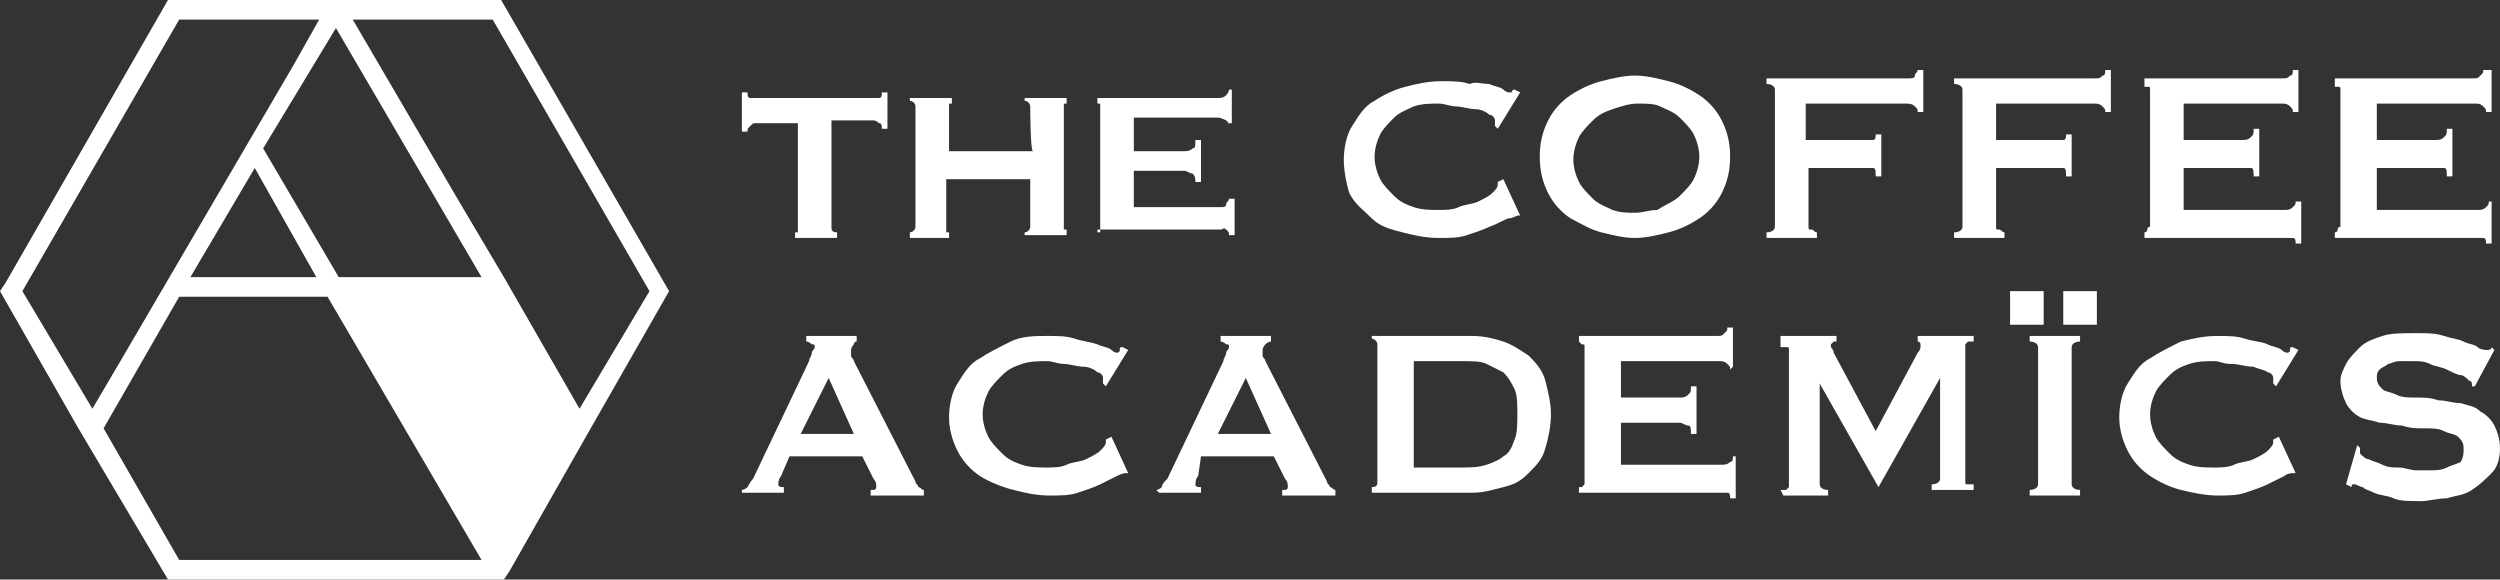 <?xml version="1.0" encoding="utf-8"?>
<!-- Generator: Adobe Illustrator 29.5.0, SVG Export Plug-In . SVG Version: 9.03 Build 0)  -->
<svg version="1.1" id="Layer_1" xmlns="http://www.w3.org/2000/svg" xmlns:xlink="http://www.w3.org/1999/xlink" x="0px" y="0px"
	 width="89.3px" height="20.7px" viewBox="0 0 89.3 20.7" style="enable-background:new 0 0 89.3 20.7;" xml:space="preserve">
<rect x="0" y="0" width="89.3" height="20.7" fill="#333333" stroke="none"/>
<style type="text/css">
	.st0{fill:none;}
	.st1{fill:#FFFFFF;}
</style>
<g>
	<polygon class="st0" points="6.2,10.3 11.9,10.3 9.1,5.3 	"/>
	<polygon class="st0" points="9.1,5.3 11.9,10.3 17.7,10.3 12,0.3 	"/>
	<polygon class="st0" points="6.2,10.3 3.2,15.3 6.2,20.4 17.7,20.4 11.9,10.3 	"/>
	<polygon class="st0" points="6.2,0.3 6.2,0.3 0.4,10.3 0.4,10.4 3.2,15.3 6.2,10.3 9.1,5.3 12,0.3 	"/>
	<polygon class="st0" points="23.5,10.3 17.7,0.3 12,0.3 12,0.3 17.7,10.3 20.7,15.3 23.5,10.4 	"/>
	<polygon class="st0" points="6.8,9.9 11.3,9.9 9.1,6 	"/>
	<polygon class="st0" points="17.2,9.9 12,1 9.4,5.3 12.1,9.9 	"/>
	<polygon class="st0" points="6.4,10.6 3.6,15.3 6.4,20 17.2,20 11.7,10.6 	"/>
	<polygon class="st0" points="10.5,2.2 11.4,0.7 6.4,0.7 0.8,10.4 3.2,14.6 4.3,12.9 	"/>
	<polygon class="st0" points="17.5,0.7 12.5,0.7 16.3,7.2 17.9,9.9 20.7,14.6 23.1,10.4 	"/>
	<polygon class="st0" points="10.5,2.2 11.4,0.7 6.4,0.7 0.8,10.4 3.2,14.6 4.3,12.9 	"/>
	<polygon class="st0" points="17.2,9.9 12,1 9.4,5.3 12.1,9.9 	"/>
	<polygon class="st0" points="6.8,9.9 11.3,9.9 9.1,6 	"/>
	<polygon class="st0" points="17.5,0.7 12.5,0.7 16.3,7.2 17.9,9.9 20.7,14.6 23.1,10.4 	"/>
	<polygon class="st0" points="6.4,10.6 3.6,15.3 6.4,20 17.2,20 11.7,10.6 	"/>
	<path class="st1" d="M29.9,8.3v0.2h-1.5V8.3c0,0,0.1,0,0.1,0c0,0,0-0.1,0-0.1V4.4H27c-0.1,0-0.1,0-0.2,0.1s-0.1,0.1-0.1,0.2h-0.2
		V3.3h0.2c0,0.1,0,0.2,0.1,0.2s0.1,0,0.2,0h4.2c0.1,0,0.1,0,0.2,0s0.1-0.1,0.1-0.2h0.2v1.3h-0.2c0-0.1,0-0.2-0.1-0.2
		c0,0-0.1-0.1-0.2-0.1h-1.5v3.8C29.7,8.2,29.7,8.3,29.9,8.3L29.9,8.3z"/>
	<path class="st1" d="M36.8,3.8c0-0.1-0.1-0.2-0.2-0.2V3.5h1.5v0.2c0,0-0.1,0-0.1,0c0,0,0,0.1,0,0.1v4.3c0,0.1,0,0.1,0,0.1
		s0.1,0,0.1,0v0.2h-1.5V8.3c0.1,0,0.2-0.1,0.2-0.2V6.4h-3v1.8c0,0.1,0,0.1,0,0.1s0.1,0,0.1,0v0.2h-1.4V8.3c0.1,0,0.2-0.1,0.2-0.2
		V3.8c0-0.1-0.1-0.2-0.2-0.2V3.5H34v0.2c0,0-0.1,0-0.1,0c0,0,0,0.1,0,0.1v1.6h3C36.8,5.4,36.8,3.8,36.8,3.8z"/>
	<path class="st1" d="M43.9,4.5c0-0.1,0-0.1-0.1-0.2c0,0-0.2-0.1-0.3-0.1h-3v1.2h1.8c0.1,0,0.2,0,0.3-0.1c0.1,0,0.1-0.1,0.1-0.3h0.2
		v1.5h-0.2c0-0.1,0-0.2-0.1-0.3c-0.1,0-0.2-0.1-0.3-0.1h-1.8v1.3h3.1c0.1,0,0.2,0,0.2-0.1s0.1-0.1,0.1-0.2h0.2v1.3h-0.2
		c0-0.1,0-0.1-0.1-0.2s-0.1,0-0.2,0h-4.4V8.3c0,0,0.1,0,0.1,0c0,0,0-0.1,0-0.1V3.8c0,0,0-0.1,0-0.1s-0.1,0-0.1,0V3.5h4.3
		c0.1,0,0.2,0,0.3-0.1c0,0,0.1-0.1,0.1-0.2H44v1.2H43.9L43.9,4.5z"/>
	<path class="st1" d="M54.3,7.7C54.3,7.7,54.2,7.7,54.3,7.7c-0.1,0-0.1,0-0.1,0c0,0-0.2,0.1-0.3,0.1S53.5,8,53.2,8.1
		c-0.2,0.1-0.5,0.2-0.8,0.3s-0.6,0.1-1,0.1c-0.5,0-0.9-0.1-1.3-0.2S49.3,8.1,49,7.8s-0.6-0.5-0.8-0.9C48.1,6.6,48,6.1,48,5.7
		s0.1-0.9,0.3-1.2s0.4-0.7,0.8-0.9c0.3-0.2,0.7-0.4,1.1-0.5c0.4-0.1,0.8-0.2,1.3-0.2c0.4,0,0.7,0,1,0.1C52.7,2.9,52.9,3,53.2,3
		c0.2,0.1,0.4,0.1,0.5,0.2c0.1,0.1,0.2,0.1,0.2,0.1c0,0,0.1,0,0.1,0c0,0,0-0.1,0.1-0.1l0.2,0.1l-0.8,1.3l-0.1-0.1c0,0,0,0,0-0.1
		s0-0.1,0-0.1c0-0.1-0.1-0.2-0.2-0.2c-0.1-0.1-0.3-0.2-0.5-0.2S52.2,3.8,52,3.8c-0.2,0-0.4-0.1-0.6-0.1c-0.3,0-0.6,0-0.9,0.1
		C50.3,3.9,50,4,49.8,4.2c-0.2,0.2-0.4,0.4-0.5,0.6c-0.1,0.2-0.2,0.5-0.2,0.8s0.1,0.6,0.2,0.8c0.1,0.2,0.3,0.4,0.5,0.6
		c0.2,0.2,0.4,0.3,0.7,0.4c0.3,0.1,0.6,0.1,0.9,0.1c0.2,0,0.5,0,0.7-0.1c0.2-0.1,0.5-0.1,0.7-0.2s0.4-0.2,0.5-0.3
		c0.1-0.1,0.2-0.2,0.2-0.3c0-0.1,0-0.1,0-0.1l0.2-0.1L54.3,7.7L54.3,7.7L54.3,7.7z"/>
	<path class="st1" d="M59.6,2.9c0.4,0.1,0.8,0.3,1.1,0.5c0.3,0.2,0.6,0.5,0.8,0.9c0.2,0.4,0.3,0.8,0.3,1.3s-0.1,0.9-0.3,1.3
		c-0.2,0.4-0.5,0.7-0.8,0.9c-0.3,0.2-0.7,0.4-1.1,0.5c-0.4,0.1-0.8,0.2-1.2,0.2s-0.8-0.1-1.2-0.2S56.5,8,56.1,7.8
		c-0.3-0.2-0.6-0.5-0.8-0.9S55,6.1,55,5.6s0.1-0.9,0.3-1.3c0.2-0.4,0.5-0.7,0.8-0.9c0.3-0.2,0.7-0.4,1.1-0.5
		c0.4-0.1,0.8-0.2,1.2-0.2S59.2,2.8,59.6,2.9z M57.6,3.9c-0.3,0.1-0.5,0.2-0.7,0.4c-0.2,0.2-0.4,0.4-0.5,0.6
		c-0.1,0.2-0.2,0.5-0.2,0.8s0.1,0.6,0.2,0.8c0.1,0.2,0.3,0.4,0.5,0.6c0.2,0.2,0.5,0.3,0.7,0.4c0.3,0.1,0.5,0.1,0.8,0.1
		s0.5-0.1,0.8-0.1C59.5,7.3,59.8,7.2,60,7c0.2-0.2,0.4-0.4,0.5-0.6s0.2-0.5,0.2-0.8s-0.1-0.6-0.2-0.8c-0.1-0.2-0.3-0.4-0.5-0.6
		c-0.2-0.2-0.5-0.3-0.7-0.4s-0.5-0.1-0.8-0.1S57.9,3.8,57.6,3.9z"/>
	<path class="st1" d="M68.5,4c0-0.1,0-0.1-0.1-0.2S68.2,3.7,68,3.7h-3.5v1.3h2.1c0.1,0,0.2,0,0.3,0c0.1,0,0.1-0.1,0.1-0.2h0.2v1.5
		h-0.2c0-0.2,0-0.3-0.1-0.3C66.9,6,66.8,6,66.7,6h-2.1v2.1c0,0.1,0,0.1,0.1,0.1c0.1,0,0.1,0.1,0.2,0.1v0.2h-1.8V8.3
		c0.2,0,0.3-0.1,0.3-0.2V3.2c0-0.1-0.1-0.2-0.3-0.2V2.8h5c0.2,0,0.3,0,0.3-0.1s0.1-0.1,0.1-0.2h0.2V4H68.5L68.5,4z"/>
	<path class="st1" d="M75.2,4c0-0.1,0-0.1-0.1-0.2s-0.2-0.1-0.3-0.1h-3.5v1.3h2.1c0.1,0,0.2,0,0.3,0c0.1,0,0.1-0.1,0.1-0.2h0.2v1.5
		h-0.2c0-0.2,0-0.3-0.1-0.3C73.7,6,73.6,6,73.4,6h-2.1v2.1c0,0.1,0,0.1,0.1,0.1c0.1,0,0.1,0.1,0.2,0.1v0.2h-1.8V8.3
		c0.2,0,0.3-0.1,0.3-0.2V3.2C70.1,3.1,70,3,69.8,3V2.8h5c0.2,0,0.2,0,0.3-0.1c0.1,0,0.1-0.1,0.1-0.2h0.2V4H75.2L75.2,4z"/>
	<path class="st1" d="M81.9,4c0-0.1,0-0.1-0.1-0.2s-0.2-0.1-0.3-0.1H78v1.3h2.1c0.1,0,0.2,0,0.3-0.1s0.1-0.1,0.1-0.3h0.2v1.7h-0.2
		c0-0.2,0-0.3-0.1-0.3C80.3,6,80.2,6,80.1,6H78v1.5h3.6c0.1,0,0.2,0,0.3-0.1c0.1-0.1,0.1-0.1,0.1-0.2h0.2v1.5h-0.2
		c0-0.1,0-0.2-0.1-0.2c-0.1,0-0.2,0-0.3,0h-5V8.3c0,0,0.1,0,0.1-0.1s0.1-0.1,0.1-0.1V3.2c0-0.1,0-0.1-0.1-0.1c0,0-0.1,0-0.1,0V2.8
		h4.9c0.2,0,0.2,0,0.3-0.1c0.1,0,0.1-0.1,0.1-0.2h0.2V4H81.9L81.9,4z"/>
	<path class="st1" d="M88.8,4c0-0.1,0-0.1-0.1-0.2s-0.2-0.1-0.3-0.1h-3.5v1.3H87c0.1,0,0.2,0,0.3-0.1s0.1-0.1,0.1-0.3h0.2v1.7h-0.2
		c0-0.2,0-0.3-0.1-0.3C87.3,6,87.2,6,87,6h-2.1v1.5h3.6c0.1,0,0.2,0,0.3-0.1c0.1-0.1,0.1-0.1,0.1-0.2H89v1.5h-0.2
		c0-0.1,0-0.2-0.1-0.2c-0.1,0-0.2,0-0.3,0h-5V8.3c0,0,0.1,0,0.1-0.1s0.1-0.1,0.1-0.1V3.2c0-0.1,0-0.1-0.1-0.1c0,0-0.1,0-0.1,0V2.8
		h4.9c0.2,0,0.2,0,0.3-0.1s0.1-0.1,0.1-0.2H89V4H88.8L88.8,4z"/>
	<path class="st1" d="M26.5,17.5c0.1,0,0.2-0.1,0.2-0.1s0.1-0.2,0.2-0.3l2-4.2c0-0.1,0.1-0.2,0.1-0.3c0-0.1,0.1-0.1,0.1-0.2
		c0-0.1,0-0.1-0.1-0.1c0,0-0.1-0.1-0.2-0.1V12h1.8v0.2c0,0-0.1,0-0.1,0.1c0,0-0.1,0.1-0.1,0.2c0,0.1,0,0.1,0,0.2
		c0,0.1,0.1,0.1,0.1,0.2l2.2,4.3c0,0.1,0.1,0.1,0.1,0.2c0.1,0,0.1,0.1,0.2,0.1v0.2h-1.9v-0.2c0,0,0.1,0,0.1,0c0,0,0.1,0,0.1-0.1
		c0-0.1,0-0.2-0.1-0.3l-0.4-0.8h-2.6L27.9,17c-0.1,0.1-0.1,0.3-0.1,0.3c0,0.1,0.1,0.1,0.2,0.1v0.2h-1.5L26.5,17.5L26.5,17.5z
		 M30.5,15.5l-0.9-2l-1,2H30.5L30.5,15.5z"/>
	<path class="st1" d="M40.3,16.9C40.3,16.9,40.2,16.9,40.3,16.9c-0.1,0-0.1,0-0.1,0c0,0-0.1,0-0.3,0.1c-0.2,0.1-0.4,0.2-0.6,0.3
		s-0.5,0.2-0.8,0.3s-0.6,0.1-1,0.1c-0.5,0-0.9-0.1-1.3-0.2S35.3,17.2,35,17s-0.6-0.5-0.8-0.9c-0.2-0.4-0.3-0.8-0.3-1.2
		s0.1-0.9,0.3-1.2s0.4-0.7,0.8-0.9c0.3-0.2,0.7-0.4,1.1-0.6C36.5,12,37,12,37.4,12c0.4,0,0.7,0,1,0.1c0.3,0.1,0.5,0.1,0.8,0.2
		c0.2,0.1,0.4,0.1,0.5,0.2c0.1,0.1,0.2,0.1,0.2,0.1c0,0,0.1,0,0.1-0.1s0-0.1,0.1-0.1l0.2,0.1l-0.8,1.3l-0.1-0.1c0,0,0,0,0-0.1
		s0-0.1,0-0.1c0-0.1-0.1-0.2-0.2-0.2c-0.1-0.1-0.3-0.2-0.5-0.2S38.2,13,38,13s-0.4-0.1-0.6-0.1c-0.3,0-0.6,0-0.9,0.1
		s-0.5,0.2-0.7,0.4c-0.2,0.2-0.4,0.4-0.5,0.6c-0.1,0.2-0.2,0.5-0.2,0.8s0.1,0.6,0.2,0.8s0.3,0.4,0.5,0.6c0.2,0.2,0.4,0.3,0.7,0.4
		c0.3,0.1,0.6,0.1,0.9,0.1c0.2,0,0.5,0,0.7-0.1s0.5-0.1,0.7-0.2s0.4-0.2,0.5-0.3s0.2-0.2,0.2-0.3c0-0.1,0-0.1,0-0.1l0.2-0.1
		L40.3,16.9L40.3,16.9L40.3,16.9z"/>
	<path class="st1" d="M41.3,17.5c0.1,0,0.2-0.1,0.2-0.1c0-0.1,0.1-0.2,0.2-0.3l2-4.2c0-0.1,0.1-0.2,0.1-0.3s0.1-0.1,0.1-0.2
		c0-0.1,0-0.1-0.1-0.1c0,0-0.1-0.1-0.2-0.1V12h1.8v0.2c0,0-0.1,0-0.2,0.1c0,0-0.1,0.1-0.1,0.2c0,0.1,0,0.1,0,0.2
		c0,0.1,0.1,0.1,0.1,0.2l2.2,4.3c0,0.1,0.1,0.1,0.1,0.2c0.1,0,0.1,0.1,0.2,0.1v0.2h-1.9v-0.2c0,0,0.1,0,0.1,0c0,0,0.1,0,0.1-0.1
		c0-0.1,0-0.2-0.1-0.3l-0.4-0.8h-2.6L42.8,17c-0.1,0.1-0.1,0.3-0.1,0.3c0,0.1,0.1,0.1,0.2,0.1v0.2h-1.5L41.3,17.5L41.3,17.5z
		 M45.4,15.5l-0.9-2l-1,2H45.4L45.4,15.5z"/>
	<path class="st1" d="M52.6,12c0.4,0,0.8,0.1,1.1,0.2c0.3,0.1,0.6,0.3,0.9,0.5c0.2,0.2,0.5,0.5,0.6,0.9c0.1,0.4,0.2,0.8,0.2,1.2
		s-0.1,0.9-0.2,1.2c-0.1,0.4-0.3,0.6-0.6,0.9s-0.5,0.4-0.9,0.5s-0.7,0.2-1.1,0.2H49v-0.2c0.2,0,0.2-0.1,0.2-0.2v-4.9
		c0-0.1-0.1-0.2-0.2-0.2V12L52.6,12L52.6,12z M52.2,16.7c0.3,0,0.6,0,0.9-0.1s0.5-0.2,0.6-0.3c0.2-0.1,0.3-0.3,0.4-0.6
		c0.1-0.2,0.1-0.6,0.1-0.9s0-0.7-0.1-0.9c-0.1-0.2-0.2-0.4-0.4-0.6c-0.2-0.1-0.4-0.2-0.6-0.3s-0.5-0.1-0.9-0.1h-1.7v3.8H52.2z"/>
	<path class="st1" d="M61.8,13.2c0-0.1,0-0.1-0.1-0.2s-0.2-0.1-0.3-0.1h-3.5v1.3H60c0.1,0,0.2,0,0.3-0.1s0.1-0.1,0.1-0.3h0.2v1.7
		h-0.2c0-0.2,0-0.3-0.1-0.3c-0.1,0-0.2-0.1-0.3-0.1h-2.1v1.5h3.6c0.1,0,0.2,0,0.3-0.1c0.1,0,0.1-0.1,0.1-0.2H62v1.5h-0.2
		c0-0.1,0-0.2-0.1-0.2s-0.2,0-0.3,0h-5v-0.2c0,0,0.1,0,0.1,0c0,0,0.1-0.1,0.1-0.1v-4.9c0-0.1,0-0.1-0.1-0.1c0,0-0.1-0.1-0.1-0.1
		v-0.2h4.9c0.2,0,0.2,0,0.3-0.1c0.1-0.1,0.1-0.1,0.1-0.2h0.2v1.4L61.8,13.2L61.8,13.2z"/>
	<path class="st1" d="M63.6,17.5c0.1,0,0.1,0,0.2,0c0,0,0.1-0.1,0.1-0.1v-4.9c0-0.1,0-0.1-0.1-0.1s-0.1,0-0.2,0V12h2v0.2
		c0,0-0.1,0-0.1,0c0,0-0.1,0.1-0.1,0.1c0,0,0,0.1,0,0.1s0.1,0.1,0.1,0.2l1.5,2.8l1.5-2.8c0.1-0.1,0.1-0.2,0.1-0.2c0-0.1,0-0.1,0-0.1
		c0-0.1-0.1-0.1-0.1-0.1V12h2v0.2c-0.1,0-0.1,0-0.2,0c0,0-0.1,0.1-0.1,0.1v4.9c0,0.1,0,0.1,0.1,0.1c0,0,0.1,0,0.2,0v0.2H69v-0.2
		c0.2,0,0.3-0.1,0.3-0.2v-3.6h0l-2.2,3.9h0L65,13.7h0v3.6c0,0.1,0.1,0.2,0.3,0.2v0.2h-1.6L63.6,17.5L63.6,17.5z"/>
	<path class="st1" d="M71.9,10.4H73v1.2h-1.2V10.4z M72.5,17.5c0.2,0,0.3-0.1,0.3-0.2v-4.9c0-0.1-0.1-0.2-0.3-0.2V12h1.8v0.2
		c-0.2,0-0.3,0.1-0.3,0.2v4.9c0,0.1,0.1,0.2,0.3,0.2v0.2h-1.8V17.5z M73.7,10.4h1.2v1.2h-1.2V10.4z"/>
	<path class="st1" d="M82,16.9C82,16.9,82,16.9,82,16.9c-0.1,0-0.1,0-0.1,0c0,0-0.2,0-0.3,0.1c-0.2,0.1-0.4,0.2-0.6,0.3
		s-0.5,0.2-0.8,0.3s-0.6,0.1-1,0.1c-0.4,0-0.9-0.1-1.3-0.2c-0.4-0.1-0.8-0.3-1.1-0.5s-0.6-0.5-0.8-0.9c-0.2-0.4-0.3-0.8-0.3-1.2
		s0.1-0.9,0.3-1.2s0.4-0.7,0.8-0.9c0.3-0.2,0.7-0.4,1.1-0.6c0.4-0.1,0.8-0.2,1.3-0.2c0.4,0,0.7,0,1,0.1c0.3,0.1,0.6,0.1,0.8,0.2
		c0.2,0.1,0.4,0.1,0.5,0.2c0.1,0.1,0.2,0.1,0.2,0.1c0,0,0.1,0,0.1-0.1s0-0.1,0.1-0.1l0.2,0.1l-0.8,1.3l-0.1-0.1c0,0,0,0,0-0.1
		s0-0.1,0-0.1c0-0.1-0.1-0.2-0.2-0.2c-0.1-0.1-0.3-0.1-0.5-0.2C80.2,13.1,80,13,79.7,13s-0.4-0.1-0.6-0.1c-0.3,0-0.6,0-0.9,0.1
		c-0.3,0.1-0.5,0.2-0.7,0.4c-0.2,0.2-0.4,0.4-0.5,0.6c-0.1,0.2-0.2,0.5-0.2,0.8s0.1,0.6,0.2,0.8s0.3,0.4,0.5,0.6
		c0.2,0.2,0.4,0.3,0.7,0.4c0.3,0.1,0.6,0.1,0.9,0.1c0.2,0,0.5,0,0.7-0.1s0.5-0.1,0.7-0.2c0.2-0.1,0.4-0.2,0.5-0.3
		c0.1-0.1,0.2-0.2,0.2-0.3c0-0.1,0-0.1,0-0.1l0.2-0.1L82,16.9L82,16.9L82,16.9z"/>
	<path class="st1" d="M84.2,15.9l0.1,0.1c0,0.1,0,0.1,0,0.2c0.1,0.1,0.2,0.2,0.3,0.2c0.2,0.1,0.3,0.1,0.5,0.2
		c0.2,0.1,0.4,0.1,0.6,0.1c0.2,0,0.4,0.1,0.6,0.1c0.1,0,0.3,0,0.5,0c0.2,0,0.4,0,0.6-0.1c0.2-0.1,0.3-0.1,0.5-0.2
		C88,16.3,88,16.2,88,16s-0.1-0.3-0.2-0.4c-0.1-0.1-0.3-0.1-0.5-0.2s-0.4-0.1-0.7-0.1c-0.3,0-0.5,0-0.8-0.1c-0.3,0-0.5-0.1-0.8-0.1
		c-0.3-0.1-0.5-0.1-0.7-0.2c-0.2-0.1-0.4-0.3-0.5-0.5c-0.1-0.2-0.2-0.5-0.2-0.8c0-0.2,0.1-0.4,0.2-0.6c0.1-0.2,0.3-0.4,0.5-0.6
		c0.2-0.2,0.5-0.3,0.8-0.4c0.3-0.1,0.7-0.1,1.2-0.1c0.4,0,0.7,0,1,0.1c0.3,0.1,0.5,0.1,0.7,0.2c0.2,0.1,0.4,0.1,0.5,0.2
		c0.1,0.1,0.3,0.1,0.3,0.1c0.1,0,0.2,0,0.2-0.1l0.1,0.1l-0.7,1.3l-0.1,0c0-0.1,0-0.2-0.1-0.2c-0.1-0.1-0.2-0.2-0.3-0.2
		s-0.3-0.1-0.5-0.2c-0.2-0.1-0.4-0.1-0.6-0.2s-0.4-0.1-0.6-0.1c-0.2,0-0.3,0-0.5,0c-0.2,0-0.3,0.1-0.4,0.1c-0.1,0.1-0.2,0.1-0.3,0.2
		s-0.1,0.2-0.1,0.3c0,0.2,0.1,0.3,0.2,0.4c0.1,0.1,0.3,0.1,0.5,0.2s0.4,0.1,0.7,0.1c0.3,0,0.5,0,0.8,0.1c0.3,0,0.5,0.1,0.8,0.1
		c0.3,0.1,0.5,0.1,0.7,0.3c0.2,0.1,0.4,0.3,0.5,0.5c0.1,0.2,0.2,0.5,0.2,0.8c0,0.4-0.1,0.7-0.3,0.9c-0.2,0.2-0.4,0.4-0.7,0.6
		s-0.6,0.2-0.9,0.3c-0.3,0-0.7,0.1-0.9,0.1c-0.4,0-0.8,0-1-0.1s-0.5-0.1-0.7-0.2s-0.3-0.1-0.4-0.2c-0.1,0-0.2-0.1-0.3-0.1
		c-0.1,0-0.1,0-0.1,0.1l-0.2-0.1L84.2,15.9L84.2,15.9z"/>
	<g>
		<polygon class="st0" points="10.5,2.2 11.4,0.7 6.4,0.7 0.8,10.4 3.2,14.6 4.3,12.9 		"/>
		<polygon class="st0" points="6.4,10.6 3.6,15.3 6.4,20 17.2,20 11.7,10.6 		"/>
		<polygon class="st0" points="17.2,9.9 12,1 9.4,5.3 12.1,9.9 		"/>
		<polygon class="st0" points="6.8,9.9 11.3,9.9 9.1,6 		"/>
		<polygon class="st0" points="17.5,0.7 12.5,0.7 16.3,7.2 17.9,9.9 20.7,14.6 23.1,10.4 		"/>
		<path class="st1" d="M17.9,0H6L0.2,10.1L0,10.4l2.8,4.9L6,20.7h12l0.2-0.3l2.9-5.1l0,0l2.8-4.9L17.9,0z M9.4,5.3L12,1l5.2,8.9
			h-5.1L9.4,5.3z M11.3,9.9H6.8L9.1,6L11.3,9.9z M0.8,10.4l5.6-9.7h5l-0.9,1.6L4.3,12.9l-1,1.7L0.8,10.4z M6.4,20l-2.7-4.7l2.7-4.7
			h5.3l5.5,9.4H6.4z M20.7,14.6l-2.7-4.7l-1.6-2.7l-3.8-6.5h5l5.6,9.7L20.7,14.6z"/>
	</g>
</g>
</svg>
